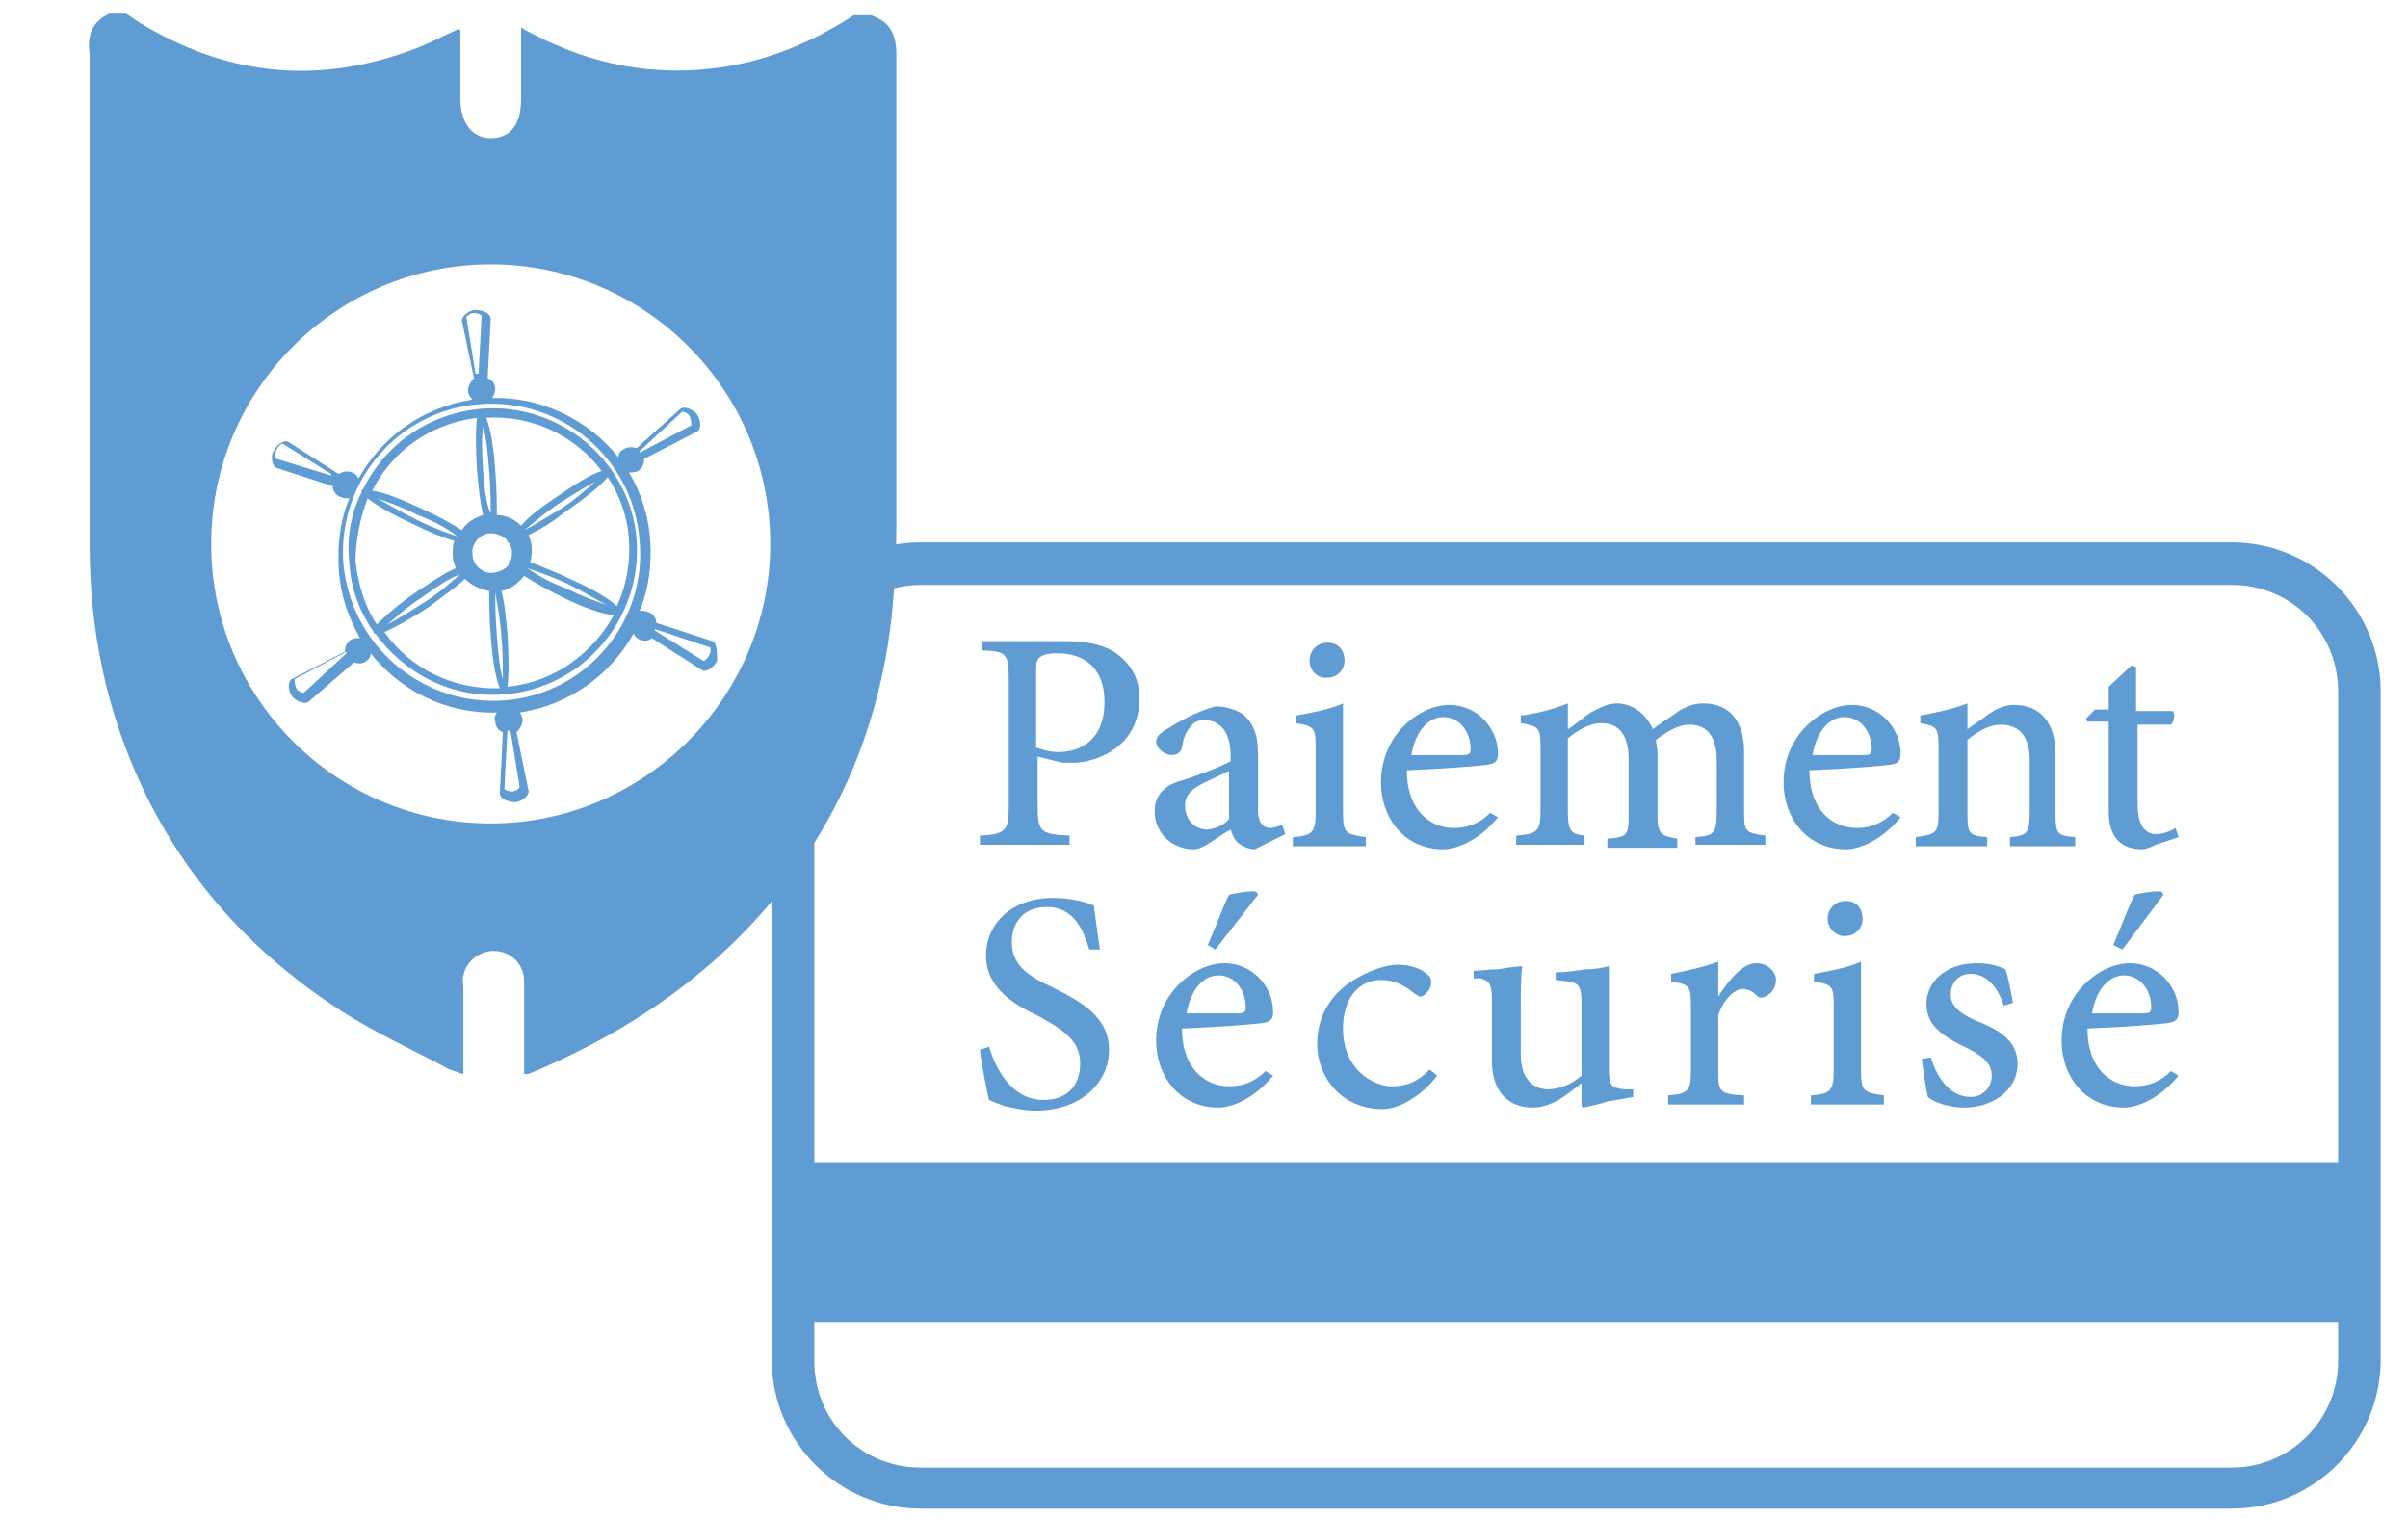 <?xml version="1.0" encoding="utf-8"?>
<!-- Generator: Adobe Illustrator 25.2.3, SVG Export Plug-In . SVG Version: 6.00 Build 0)  -->
<svg version="1.1" id="Layer_2" xmlns="http://www.w3.org/2000/svg" xmlns:xlink="http://www.w3.org/1999/xlink" x="0px" y="0px"
	 viewBox="0 0 158.5 100" style="enable-background:new 0 0 158.5 100;" xml:space="preserve">
<style type="text/css">
	.st0{fill:#609CD4;}
</style>
<g>
	<path class="st0" d="M31.7,26.9C31.7,26.9,31.6,26.9,31.7,26.9C31.6,26.9,31.6,26.9,31.7,26.9C31.6,26.9,31.6,26.9,31.7,26.9
		c-3.5,0.3-6.4,2.4-7.8,5.3c0,0-0.1,0-0.1,0.1c0,0,0,0.1,0,0.1c-0.7,1.4-1,3-0.8,4.7c0.1,1.7,0.7,3.2,1.6,4.5c0,0,0,0.1,0,0.1
		c0,0,0.1,0,0.1,0c1.9,2.6,5,4.3,8.5,4c0,0,0,0,0,0c0,0,0,0,0,0c0,0,0,0,0,0c5.2-0.4,9.1-5,8.7-10.2C41.5,30.4,36.9,26.5,31.7,26.9z
		 M40.6,39.9c-0.5-0.5-1.7-1.2-3.1-1.8c-1-0.5-1.9-0.8-2.6-1.1c0.1-0.3,0.1-0.6,0.1-0.9c0-0.3-0.1-0.6-0.2-0.9
		c0.7-0.3,1.5-0.8,2.4-1.5c1.3-0.9,2.3-1.7,2.8-2.3c0.8,1.2,1.3,2.6,1.4,4.1C41.5,37.2,41.2,38.6,40.6,39.9z M33.1,44.7
		c-0.2-0.6-0.3-1.6-0.4-2.9c-0.1-1.2-0.1-2.2-0.1-2.8c0,0,0,0,0,0c0.1,0.6,0.3,1.6,0.4,2.8C33.1,43,33.1,44,33.1,44.7z M32.5,37.7
		c-0.7,0.1-1.4-0.5-1.4-1.2c-0.1-0.7,0.5-1.4,1.2-1.4c0.4,0,0.9,0.2,1.1,0.5c0,0,0,0.1,0,0.1c0,0,0,0,0.1,0c0.1,0.2,0.2,0.4,0.2,0.6
		c0,0.2,0,0.4-0.1,0.6c0,0-0.1,0-0.1,0.1c0,0,0,0.1,0,0.1C33.4,37.4,33,37.6,32.5,37.7z M30.3,37.8c-0.5,0.4-1.2,1.1-2.3,1.8
		c-1.1,0.7-1.9,1.2-2.5,1.5c0.5-0.4,1.2-1.1,2.3-1.8C28.9,38.5,29.7,38,30.3,37.8C30.3,37.8,30.3,37.8,30.3,37.8z M30.1,35.3
		c-0.6-0.2-1.5-0.5-2.7-1.1c-1.2-0.6-2-1.1-2.6-1.4c0.6,0.2,1.5,0.5,2.7,1.1C28.8,34.4,29.6,34.9,30.1,35.3
		C30.1,35.3,30.1,35.3,30.1,35.3z M31.8,31c-0.1-1.3-0.1-2.3,0-2.9c0.2,0.6,0.3,1.6,0.4,2.9c0.1,1.2,0.1,2.2,0.1,2.8c0,0,0,0,0,0
		C32,33.2,31.9,32.2,31.8,31z M34.5,34.9c0.5-0.4,1.2-1,2.2-1.7c1.1-0.7,1.9-1.2,2.5-1.5c-0.5,0.4-1.2,1.1-2.3,1.8
		C35.9,34.1,35.1,34.6,34.5,34.9C34.5,34.9,34.5,34.9,34.5,34.9z M34.7,37.4c0.6,0.2,1.5,0.5,2.6,1c1.2,0.6,2,1.1,2.6,1.4
		c-0.6-0.2-1.5-0.5-2.7-1.1C36.1,38.3,35.3,37.8,34.7,37.4C34.7,37.5,34.7,37.5,34.7,37.4z M39.6,31c-0.7,0.2-1.8,0.9-3.1,1.8
		c-0.9,0.6-1.7,1.2-2.2,1.8c-0.4-0.4-1-0.7-1.6-0.7c0-0.7,0-1.8-0.1-2.9c-0.1-1.5-0.3-2.8-0.6-3.5C35,27.3,37.9,28.7,39.6,31z
		 M31.4,27.5c-0.1,0.7-0.1,2,0,3.5c0.1,1.1,0.2,2.1,0.4,2.9c-0.6,0.2-1.1,0.5-1.4,1c-0.6-0.4-1.5-0.9-2.6-1.4
		c-1.3-0.6-2.5-1.1-3.3-1.2C25.8,29.7,28.3,27.9,31.4,27.5z M24.2,32.8c0.6,0.5,1.7,1.1,3,1.7c1,0.5,2,0.9,2.7,1.1
		c-0.1,0.3-0.1,0.6-0.1,0.9c0,0.3,0.1,0.6,0.2,0.9c-0.7,0.3-1.6,0.9-2.5,1.5c-1.2,0.8-2.2,1.7-2.7,2.2c-0.8-1.2-1.2-2.6-1.4-4.1
		C23.4,35.6,23.7,34.1,24.2,32.8z M25.3,41.6c0.7-0.3,1.8-0.9,3-1.7c0.9-0.7,1.8-1.3,2.3-1.8c0.4,0.4,1,0.7,1.6,0.8
		c0,0.7,0,1.8,0.1,2.9c0.1,1.5,0.3,2.8,0.6,3.5C29.8,45.4,27,44,25.3,41.6z M33.4,45.2c0.1-0.7,0.1-2,0-3.5
		c-0.1-1.1-0.2-2.1-0.4-2.8c0.6-0.1,1.1-0.5,1.5-1c0.6,0.4,1.5,0.9,2.5,1.4c1.4,0.7,2.6,1.1,3.4,1.2C39,43,36.5,44.9,33.4,45.2z"/>
	<path class="st0" d="M46.9,42.2l-3.7-1.2c0-0.3-0.2-0.6-0.5-0.7c-0.2-0.1-0.4-0.1-0.6-0.1c0.6-1.4,0.8-3,0.7-4.6
		c-0.1-1.6-0.6-3.2-1.4-4.5c0.2,0,0.4,0,0.6-0.1c0.3-0.2,0.4-0.5,0.4-0.8l3.5-1.8c0.3-0.2,0.2-0.8,0-1.1c-0.2-0.3-0.8-0.6-1.1-0.4
		l-2.9,2.6c-0.3-0.1-0.6-0.1-0.9,0.1c-0.2,0.1-0.3,0.3-0.3,0.5c-1.9-2.4-5-4-8.3-3.9c0.1-0.2,0.2-0.4,0.2-0.6c0-0.3-0.2-0.6-0.5-0.7
		l0.2-3.9c0-0.4-0.6-0.6-1-0.6c-0.4,0-0.9,0.4-0.9,0.7l0.8,3.8c-0.2,0.2-0.4,0.5-0.4,0.8c0,0.2,0.1,0.4,0.3,0.6
		c-3.3,0.5-6,2.5-7.5,5.2c-0.1-0.2-0.2-0.3-0.4-0.4c-0.3-0.1-0.6-0.1-0.9,0.1l-3.3-2.1c-0.3-0.2-0.8,0.2-1,0.6
		c-0.2,0.3-0.1,1,0.2,1.1l3.7,1.2c0,0.3,0.2,0.6,0.5,0.7c0.2,0.1,0.4,0.1,0.6,0.1c-0.6,1.4-0.8,3-0.7,4.7c0.1,1.6,0.6,3.1,1.4,4.5
		c-0.2,0-0.4,0-0.6,0.1c-0.3,0.2-0.4,0.5-0.4,0.8l-3.5,1.8c-0.3,0.2-0.2,0.8,0,1.1c0.2,0.3,0.8,0.6,1.1,0.4l3-2.6
		c0.3,0.1,0.6,0.1,0.8-0.1c0.2-0.1,0.3-0.3,0.3-0.5c1.9,2.4,4.9,4,8.3,3.9c-0.1,0.2-0.2,0.3-0.1,0.6c0,0.3,0.2,0.6,0.5,0.7l-0.2,4
		c0,0.4,0.6,0.6,1,0.6c0.4,0,0.9-0.4,0.9-0.7l-0.8-3.9c0.2-0.2,0.4-0.5,0.4-0.8c0-0.2-0.1-0.4-0.2-0.5c3.3-0.5,6-2.5,7.5-5.2
		c0.1,0.2,0.2,0.3,0.4,0.4c0.3,0.1,0.6,0.1,0.8-0.1l3.3,2.1c0.3,0.2,0.8-0.2,1-0.6C47.2,43,47.2,42.3,46.9,42.2z M44.9,27.1
		c0.1,0,0.4,0.1,0.5,0.3c0.1,0.2,0.1,0.5,0.1,0.6l-3.4,1.8c0,0,0,0,0-0.1c0,0,0,0,0,0L44.9,27.1z M30.7,20.9c0-0.1,0.3-0.3,0.5-0.3
		c0.2,0,0.5,0.1,0.5,0.2l-0.2,3.8c0,0,0,0-0.1,0c0,0,0,0-0.1,0L30.7,20.9z M18.2,30.2c-0.1-0.1-0.1-0.4,0-0.6
		c0.1-0.2,0.3-0.4,0.4-0.4l3.2,2c0,0,0,0,0,0c0,0,0,0,0,0.1L18.2,30.2z M20,45.6c-0.1,0-0.4-0.1-0.5-0.3c-0.1-0.2-0.1-0.5-0.1-0.6
		l3.4-1.8c0,0,0,0,0,0c0,0,0,0,0,0.1L20,45.6z M34.2,51.8c0,0.1-0.3,0.3-0.5,0.3c-0.2,0-0.5-0.1-0.5-0.2l0.2-3.8c0,0,0,0,0.1,0
		c0,0,0,0,0.1,0L34.2,51.8z M33.2,46.1c-5.4,0.4-10.1-3.6-10.6-9c-0.4-5.4,3.6-10.1,9-10.5c5.4-0.4,10.1,3.6,10.5,9
		C42.6,40.9,38.6,45.7,33.2,46.1z M46.7,43.1c-0.1,0.2-0.3,0.4-0.4,0.4l-3.2-2c0,0,0,0,0-0.1c0,0,0,0,0,0l3.6,1.2
		C46.8,42.6,46.8,42.9,46.7,43.1z"/>
	<path class="st0" d="M7.2,0.9c0.4,0,0.7,0,1.1,0c0.3,0.2,0.6,0.4,0.9,0.6c5.6,3.4,11.4,4.1,17.6,1.9c1.2-0.4,2.3-1,3.4-1.5
		c0,0,0.1,0.1,0.1,0.1c0,1.5,0,3,0,4.5c0,1.6,0.8,2.6,2,2.6c1.3,0,2-0.9,2-2.6c0-1.5,0-3.1,0-4.7c0.3,0.2,0.5,0.3,0.7,0.4
		c4,2.1,8.2,2.9,12.7,2.2c3.1-0.5,5.9-1.7,8.5-3.4c0.4,0,0.7,0,1.1,0C58.6,1.4,59,2.3,59,3.6c0,10.3,0,20.7,0,31
		c0,2-0.1,3.9-0.3,5.9c-0.6,5.6-2.4,10.9-5.5,15.6c-4.5,6.8-10.8,11.4-18.2,14.5c-0.2,0.1-0.3,0.1-0.5,0.1c0-2.1,0-4.1,0-6.1
		c0-1.1-0.8-1.9-1.8-2c-1-0.1-2,0.6-2.2,1.6c-0.1,0.3,0,0.5,0,0.8c0,1.9,0,3.8,0,5.7c-0.3-0.1-0.6-0.2-0.9-0.3
		c-2.4-1.3-4.9-2.4-7.2-3.9c-5.7-3.7-10.1-8.5-13-14.6c-2.4-5.1-3.5-10.4-3.5-16c0-10.8,0-21.5,0-32.3C5.7,2.3,6.1,1.4,7.2,0.9z
		 M32.3,54.2c10.1,0,18.4-8.3,18.4-18.4c0-10.2-8.3-18.4-18.4-18.4c-10.1,0-18.4,8.2-18.4,18.4C13.9,46,22.2,54.2,32.3,54.2z"/>
</g>
<path class="st0" d="M146.9,35.7H60.6c-5.4,0-9.8,4.4-9.8,9.8v44c0,5.4,4.4,9.8,9.8,9.8h86.3c5.4,0,9.8-4.4,9.8-9.8v-44
	C156.7,40.1,152.3,35.7,146.9,35.7z M60.6,38.5h86.3c3.9,0,7,3.1,7,7v31H53.6v-31C53.6,41.6,56.8,38.5,60.6,38.5z M146.9,96.6H60.6
	c-3.9,0-7-3.1-7-7v-2.6h100.3v2.6C153.9,93.4,150.8,96.6,146.9,96.6z"/>
<g>
	<path class="st0" d="M70,42.2c1.5,0,2.7,0.2,3.6,0.9s1.4,1.6,1.4,2.9c0,2.7-2.1,4-4.1,4.2c-0.3,0-0.8,0-1,0l-1.6-0.4v3.2
		c0,1.8,0.2,1.9,2.1,2v0.6h-5.9v-0.6c1.7-0.1,1.9-0.3,1.9-2v-8.2c0-1.9-0.2-1.9-1.8-2v-0.6H70z M68.2,49.2c0.3,0.1,0.8,0.3,1.5,0.3
		c1.3,0,3-0.7,3-3.3c0-2.3-1.4-3.2-3.1-3.2c-0.6,0-1,0.1-1.2,0.3s-0.2,0.4-0.2,0.9V49.2z"/>
	<path class="st0" d="M82.6,55.9c-0.4,0-0.8-0.2-1.1-0.4c-0.3-0.3-0.4-0.6-0.5-0.9c-0.9,0.5-1.8,1.3-2.4,1.3c-1.6,0-2.6-1.2-2.6-2.5
		c0-1,0.6-1.7,1.7-2c1.3-0.4,2.8-1,3.3-1.3v-0.4c0-1.5-0.7-2.3-1.7-2.3c-0.4,0-0.7,0.1-0.9,0.4c-0.3,0.3-0.5,0.7-0.6,1.4
		c-0.1,0.4-0.4,0.5-0.7,0.5c-0.4,0-1-0.4-1-0.9c0-0.3,0.3-0.6,0.7-0.8c0.6-0.4,2-1.2,3.2-1.5c0.7,0,1.3,0.2,1.8,0.5
		c0.8,0.7,1,1.5,1,2.6v3.7c0,0.9,0.4,1.2,0.8,1.2c0.2,0,0.5-0.1,0.8-0.2l0.2,0.6L82.6,55.9z M81,50.7c-0.4,0.2-1.3,0.6-1.7,0.8
		c-0.8,0.4-1.3,0.8-1.3,1.5c0,1.1,0.8,1.6,1.4,1.6c0.5,0,1.2-0.3,1.5-0.7V50.7z"/>
	<path class="st0" d="M85.1,55.7v-0.6c1.3-0.1,1.5-0.3,1.5-1.7v-4.2c0-1.3-0.1-1.4-1.3-1.6v-0.5c1.1-0.2,2.2-0.4,3.1-0.8v7.1
		c0,1.4,0.1,1.5,1.5,1.7v0.6H85.1z M86.2,43.5c0-0.7,0.5-1.2,1.2-1.2s1.1,0.5,1.1,1.2c0,0.6-0.5,1.1-1.1,1.1
		C86.7,44.7,86.2,44.1,86.2,43.5z"/>
	<path class="st0" d="M98.6,53.8c-1.4,1.7-2.9,2.1-3.6,2.1c-2.6,0-4.1-2.1-4.1-4.4c0-1.4,0.5-2.6,1.3-3.5c0.9-1,2.1-1.6,3.2-1.6h0
		c1.8,0,3.2,1.5,3.2,3.2c0,0.4-0.1,0.6-0.5,0.7c-0.4,0.1-3,0.3-5.5,0.4c0,2.7,1.6,3.8,3.1,3.8c0.9,0,1.7-0.3,2.4-1L98.6,53.8z
		 M95,47.2c-0.9,0-1.8,0.8-2.1,2.5c1.1,0,2.2,0,3.4,0c0.4,0,0.5-0.1,0.5-0.4C96.8,48.2,96.1,47.2,95,47.2L95,47.2z"/>
	<path class="st0" d="M111.6,55.7v-0.6c1.2-0.1,1.4-0.2,1.4-1.7v-3.3c0-1.6-0.6-2.4-1.8-2.4c-0.7,0-1.4,0.4-2.2,1
		c0,0.3,0.1,0.5,0.1,0.9v4c0,1.3,0.2,1.4,1.3,1.6v0.6h-4.6v-0.6c1.3-0.1,1.4-0.2,1.4-1.6V50c0-1.6-0.6-2.4-1.8-2.4
		c-0.8,0-1.6,0.5-2.2,1v4.8c0,1.3,0.2,1.5,1.1,1.6v0.6h-4.5v-0.6c1.4-0.1,1.6-0.3,1.6-1.6v-4.2c0-1.3-0.1-1.4-1.3-1.6v-0.5
		c0.9-0.1,2.1-0.4,3.1-0.8V48c0.5-0.3,0.9-0.7,1.5-1.1c0.6-0.3,1.1-0.6,1.7-0.6c1,0,1.9,0.6,2.4,1.7c0.6-0.5,1.2-0.8,1.7-1.2
		c0.5-0.3,1-0.5,1.6-0.5c1.7,0,2.7,1.1,2.7,3.2v3.9c0,1.4,0.1,1.4,1.4,1.6v0.6H111.6z"/>
	<path class="st0" d="M125.1,53.8c-1.4,1.7-2.9,2.1-3.6,2.1c-2.6,0-4.1-2.1-4.1-4.4c0-1.4,0.5-2.6,1.3-3.5c0.9-1,2.1-1.6,3.2-1.6h0
		c1.8,0,3.2,1.5,3.2,3.2c0,0.4-0.1,0.6-0.5,0.7c-0.4,0.1-3,0.3-5.5,0.4c0,2.7,1.6,3.8,3.1,3.8c0.9,0,1.7-0.3,2.4-1L125.1,53.8z
		 M121.4,47.2c-0.9,0-1.8,0.8-2.1,2.5c1.1,0,2.2,0,3.4,0c0.4,0,0.5-0.1,0.5-0.4C123.2,48.2,122.5,47.2,121.4,47.2L121.4,47.2z"/>
	<path class="st0" d="M132.3,55.7v-0.6c1.2-0.1,1.3-0.3,1.3-1.8V50c0-1.4-0.6-2.3-1.9-2.3c-0.8,0-1.6,0.5-2.2,1v4.8
		c0,1.4,0.1,1.5,1.3,1.6v0.6h-4.7v-0.6c1.4-0.2,1.5-0.3,1.5-1.7v-4.2c0-1.3-0.1-1.4-1.2-1.6v-0.5c1-0.2,2.1-0.4,3.1-0.8V48
		c0.4-0.3,0.9-0.6,1.4-1c0.6-0.4,1.1-0.6,1.7-0.6c1.7,0,2.7,1.2,2.7,3.2v3.9c0,1.4,0.1,1.5,1.3,1.6v0.6H132.3z"/>
	<path class="st0" d="M141.9,55.6c-0.4,0.2-0.7,0.3-0.9,0.3c-1.4,0-2.2-0.8-2.2-2.5v-5.9h-1.4l-0.1-0.2l0.6-0.6h0.9v-1.5l1.5-1.4
		l0.3,0.1v2.9h2.4c0.2,0.2,0.1,0.7-0.1,0.9h-2.2v5.2c0,1.7,0.7,2,1.2,2c0.5,0,1-0.2,1.3-0.4l0.2,0.6L141.9,55.6z"/>
</g>
<g>
	<path class="st0" d="M71.7,62.5c-0.4-1.3-1-2.8-2.8-2.8c-1.6,0-2.3,1.1-2.3,2.3c0,1.5,1,2.2,2.7,3c1.8,0.9,3.7,1.9,3.7,4.1
		c0,2.2-1.9,4-4.8,4c-0.9,0-1.6-0.2-2.1-0.3c-0.5-0.2-0.8-0.3-1-0.4c-0.1-0.4-0.5-2.3-0.6-3.3l0.6-0.2c0.4,1.3,1.4,3.5,3.6,3.5
		c1.5,0,2.4-0.9,2.4-2.4c0-1.5-1.1-2.2-2.7-3.1c-1.5-0.7-3.5-1.8-3.5-4c0-2.1,1.7-3.8,4.4-3.8c1,0,2,0.2,2.7,0.5
		c0.1,0.7,0.2,1.6,0.4,2.9L71.7,62.5z"/>
	<path class="st0" d="M83.8,70.8c-1.4,1.7-2.9,2.1-3.6,2.1c-2.6,0-4.1-2.1-4.1-4.4c0-1.4,0.5-2.6,1.3-3.5c0.9-1,2.1-1.6,3.2-1.6h0
		c1.8,0,3.2,1.5,3.2,3.2c0,0.4-0.1,0.6-0.5,0.7c-0.4,0.1-3,0.3-5.5,0.4c0,2.7,1.6,3.8,3.1,3.8c0.9,0,1.7-0.3,2.4-1L83.8,70.8z
		 M80.2,64.2c-0.9,0-1.8,0.8-2.1,2.5c1.1,0,2.2,0,3.4,0c0.4,0,0.5-0.1,0.5-0.4C82,65.2,81.3,64.2,80.2,64.2L80.2,64.2z M79.5,62.2
		c0.4-0.9,1.2-3,1.4-3.3c0.2-0.1,1.5-0.3,1.8-0.2l0.1,0.2L80,62.5L79.5,62.2z"/>
	<path class="st0" d="M94.6,70.8c-0.9,1.2-2.4,2.2-3.6,2.2c-2.7,0-4.3-2.1-4.3-4.3c0-1.6,0.7-3,2.1-4c1.2-0.8,2.4-1.2,3.2-1.2h0
		c0.9,0,1.6,0.3,1.9,0.6c0.3,0.2,0.3,0.4,0.3,0.6c0,0.5-0.5,0.9-0.7,0.9c-0.1,0-0.2-0.1-0.4-0.2c-0.7-0.6-1.4-0.9-2.2-0.9
		c-1.3,0-2.5,1-2.5,3.2c0,2.8,2.1,3.8,3.2,3.8c0.9,0,1.6-0.2,2.5-1.1L94.6,70.8z"/>
	<path class="st0" d="M107.5,72.2c-0.5,0.1-1.1,0.2-1.7,0.3c-0.6,0.2-1.1,0.3-1.6,0.4l-0.1-0.1v-1.5c-0.5,0.4-0.9,0.7-1.5,1.1
		c-0.6,0.3-1.1,0.5-1.7,0.5c-1.5,0-2.7-0.9-2.7-3.1v-4c0-1.1-0.2-1.2-0.7-1.4L97,64.4v-0.5c0.4,0,1-0.1,1.6-0.1
		c0.6-0.1,1.2-0.2,1.6-0.2c-0.1,0.6-0.1,1.6-0.1,3v2.8c0,1.7,0.9,2.3,1.8,2.3c0.7,0,1.5-0.3,2.2-0.9v-4.8c0-1.1-0.2-1.3-0.9-1.4
		l-0.8-0.1v-0.5c0.6,0,1.3-0.1,2-0.2c0.6,0,1.1-0.1,1.5-0.2v6.8c0,1.1,0.2,1.2,1,1.3l0.6,0V72.2z"/>
	<path class="st0" d="M113.1,65.6c0.7-1.1,1.6-2.2,2.5-2.2c0.8,0,1.3,0.6,1.3,1.1c0,0.5-0.3,0.9-0.7,1.1c-0.3,0.1-0.4,0.1-0.6-0.1
		c-0.3-0.3-0.6-0.4-0.9-0.4c-0.5,0-1.2,0.6-1.6,1.7v3.7c0,1.4,0.1,1.5,1.7,1.6v0.6h-5v-0.6c1.3-0.1,1.5-0.3,1.5-1.6v-4.3
		c0-1.3-0.1-1.4-1.3-1.6v-0.5c1-0.2,2-0.4,3.1-0.8L113.1,65.6L113.1,65.6z"/>
	<path class="st0" d="M119.2,72.7v-0.6c1.3-0.1,1.5-0.3,1.5-1.7v-4.2c0-1.3-0.1-1.4-1.3-1.6v-0.5c1.1-0.2,2.2-0.4,3.1-0.8v7.1
		c0,1.4,0.1,1.5,1.5,1.7v0.6H119.2z M120.3,60.5c0-0.7,0.5-1.2,1.2-1.2s1.1,0.5,1.1,1.2c0,0.6-0.5,1.1-1.1,1.1
		C120.9,61.7,120.3,61.1,120.3,60.5z"/>
	<path class="st0" d="M131.9,66.2c-0.4-1.2-1.1-2.1-2.2-2.1c-0.8,0-1.3,0.6-1.3,1.4c0,0.8,0.8,1.3,1.7,1.7c1.6,0.6,2.7,1.4,2.7,2.8
		c0,1.9-1.8,2.9-3.5,2.9c-1.1,0-2.1-0.4-2.4-0.7c-0.1-0.3-0.3-1.7-0.4-2.5l0.6-0.1c0.4,1.4,1.3,2.6,2.6,2.6c0.8,0,1.4-0.6,1.4-1.4
		c0-0.8-0.6-1.3-1.6-1.8c-1.2-0.6-2.7-1.3-2.7-2.9c0-1.5,1.3-2.7,3.3-2.7c0.9,0,1.5,0.2,1.9,0.4c0.2,0.5,0.4,1.7,0.5,2.2L131.9,66.2
		z"/>
	<path class="st0" d="M143.4,70.8c-1.4,1.7-2.9,2.1-3.6,2.1c-2.6,0-4.1-2.1-4.1-4.4c0-1.4,0.5-2.6,1.3-3.5c0.9-1,2.1-1.6,3.2-1.6h0
		c1.8,0,3.2,1.5,3.2,3.2c0,0.4-0.1,0.6-0.5,0.7c-0.4,0.1-3,0.3-5.5,0.4c0,2.7,1.6,3.8,3.1,3.8c0.9,0,1.7-0.3,2.4-1L143.4,70.8z
		 M139.8,64.2c-0.9,0-1.8,0.8-2.1,2.5c1.1,0,2.2,0,3.4,0c0.4,0,0.5-0.1,0.5-0.4C141.6,65.2,140.9,64.2,139.8,64.2L139.8,64.2z
		 M139.1,62.2c0.4-0.9,1.2-3,1.4-3.3c0.2-0.1,1.5-0.3,1.8-0.2l0.1,0.2l-2.7,3.6L139.1,62.2z"/>
</g>
</svg>
